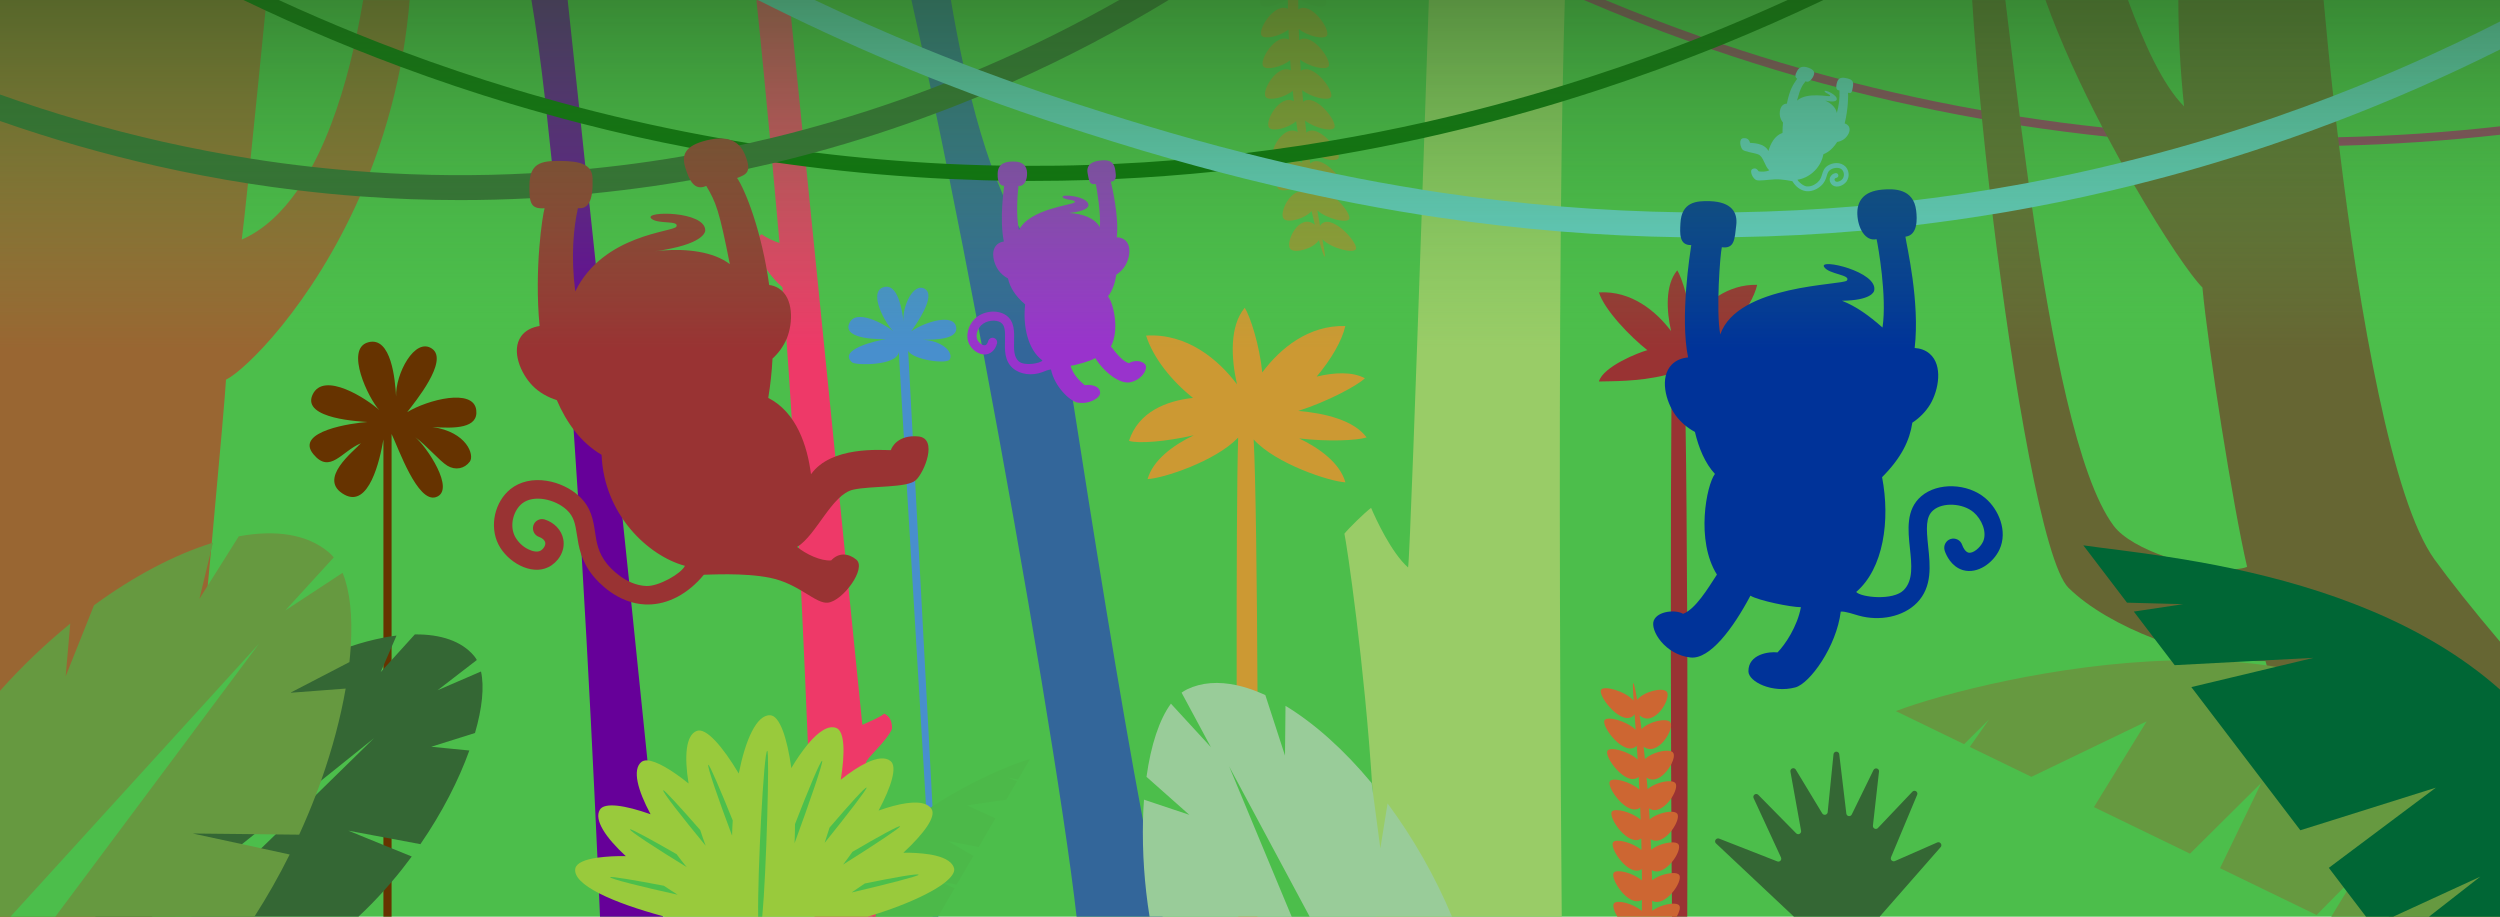 <?xml version="1.0" encoding="utf-8"?>
<!-- Generator: Adobe Illustrator 23.0.0, SVG Export Plug-In . SVG Version: 6.00 Build 0)  -->
<svg version="1.1" id="Слой_1" xmlns="http://www.w3.org/2000/svg" xmlns:xlink="http://www.w3.org/1999/xlink" x="0px" y="0px"
	 viewBox="0 0 3000 1100" style="enable-background:new 0 0 3000 1100;" xml:space="preserve">
<style type="text/css">
	.st0{fill:#4CBE4B;}
	.st1{fill:#4CB949;}
	.st2{fill:#989936;}
	.st3{fill:#993333;}
	.st4{fill:#488FCD;}
	.st5{fill:#993467;}
	.st6{fill:#666633;}
	.st7{fill:#663300;}
	.st8{fill:#CD6632;}
	.st9{fill:#CC9933;}
	.st10{fill:#660099;}
	.st11{fill:#EE3968;}
	.st12{fill:#996632;}
	.st13{fill:#33669A;}
	.st14{fill:#99CC67;}
	.st15{fill:#006600;}
	.st16{fill:#336633;}
	.st17{fill:#66CCCC;}
	.st18{fill:#346734;}
	.st19{fill:#669940;}
	.st20{fill:#99CC99;}
	.st21{fill:#006635;}
	.st22{fill:#003399;}
	.st23{fill:#9933CC;}
	.st24{fill:#99CA3C;}
	.st25{fill:#4CBF4B;}
	.st26{fill:url(#SVGID_1_);}
</style>
<title>expanded</title>
<g id="bg">
	<rect y="0" class="st0" width="3000" height="1100"/>
</g>
<path class="st1" d="M1512.9,5.9c-0.9-1.3-1-3.3-0.4-5.9h30.8C1532.5,7.2,1516.2,10.3,1512.9,5.9z"/>
<path class="st1" d="M1560.6,0h30.8c0.7,2.5,0.6,4.6-0.2,5.9C1588.1,10.3,1571.6,7.2,1560.6,0z"/>
<path class="st2" d="M1627,299c-2.8,5.5-29-0.7-40.1-11.8c2.4,13.5,3.6,20.9,2.6,20.8c-0.6,0.1-3.2-6.9-6.8-19.8
	c-6.9,10.5-28.9,16.1-34.1,10.8c-7.3-7.4,10.5-44.6,29.2-29.3c-1.2-5-2.5-10.5-3.9-16.5c-8.1,9.6-28.5,14.6-33.3,9.5
	c-5.6-5.8,4.8-30.2,18.5-32.8c3.5-0.7,7,0.1,9.9,2.2l0.5,0.3c0-0.1,0-0.1,0-0.2c-0.9-4.7-1.9-9.5-2.9-14.6
	c-4.5,4.7-11.9,8.2-18.6,9.8l0,0c-6.3,1.5-12,1.3-14.2-1.1c-0.6-0.7-1-1.6-1.2-2.5c-1.5-6.8,5-21.2,14.1-27.5
	c0.8-0.6,1.7-1.1,2.6-1.5c2.8-1.5,5.9-2,9-1.3l0,0c1.6,0.4,3.1,1,4.5,1.9c-0.1-0.8-0.3-1.7-0.4-2.5c-0.6-3.7-1.2-7.5-1.8-11.3
	c-9.2,8.8-28.3,13.2-32.6,8.3c-1.7-1.9-1.6-5.7-0.3-10.1c3.7-12.2,17.1-28.7,29.5-21.3c-0.6-4.3-1.2-8.7-1.8-13.1
	c-9.6,8.6-28.3,12.8-32.4,7.9c-6.2-7.1,13-41.1,29.6-31.8c-0.5-4.2-0.9-8.4-1.3-12.6c-9.9,8.4-28.3,12.4-32.3,7.6
	c-5.9-7,13.9-40.7,30.1-32c-0.3-4-0.6-8.1-0.9-12.2c-10.2,8.3-28.4,12.2-32.2,7.4c-5.7-7,14.8-40.5,30.7-32.2c-0.2-4-0.4-8-0.5-12
	c-10.4,8.2-28.6,12-32.2,7.3c-5.5-7,15.8-40.4,31.5-32.2c-0.1-3.5-0.1-7-0.1-10.5h12.5c0,3.7,0,7.4,0.1,11.1
	c15.3-10.1,39,24.5,34.3,31.7c-3.3,4.9-23,0.7-33.8-8.1c0.1,4.5,0.3,9,0.5,13.4c15.1-10.4,39.9,24.4,35.3,31.5
	c-3.2,4.9-23.1,0.6-34.2-8.2c0.3,4.6,0.5,9.1,0.8,13.6c14.8-10.7,40.7,24.2,36.3,31.4c-3.1,4.9-23.3,0.6-34.6-8.3
	c0.4,4.7,0.8,9.3,1.2,13.9c14.4-11.2,41.6,24,37.4,31.2c-3,5-23.7,0.5-35.2-8.6c0.5,4.9,1,9.7,1.6,14.4c7.6-6.5,19.4,1,28.1,10.3
	c5.3,5.7,9.3,12.1,10.5,16.5c0.5,1.3,0.5,2.8,0,4.1c-1.8,3.1-10.8,2.5-20.1-0.7l0,0c-5.7-1.9-11-4.7-15.8-8.3
	c0.5,3.6,0.9,7.1,1.4,10.6c0.2,1.6,0.4,3.1,0.6,4.6c8.1-7.9,22.3,2,31.4,12.7l0,0c6.1,7.1,10,14.7,8.4,17.6
	c-2.8,5.1-25.3,0.1-36.9-9.5c0.8,5.7,1.7,11.2,2.5,16.4c6.4-7.5,17.6-2,26.8,6.3l0,0c9.2,8.3,16.4,19.5,14.5,23.2
	c-2.8,5.3-26.7-0.2-38.2-10.4c1.1,6.7,2.2,12.9,3.2,18.5C1595.5,252.8,1630.6,291.5,1627,299z"/>
<path class="st3" d="M2021.1,449.9c0.6,10.7,1.1,31.9,1.6,60.5c0.9,54.6,1.5,136.1,1.9,223.5c0.1,17.9,0.2,36,0.2,54.3l0,0
	c0.4,118,0.3,238.5-0.1,311.8h-18.3c0-5-0.1-10.3-0.1-15.8c0-4.1-0.1-8.3-0.1-12.7c-0.1-7.7-0.1-15.7-0.2-24c0-4.2,0-8.5-0.1-12.9
	c-0.1-7.7-0.1-15.7-0.1-23.8c0-4.6,0-9.2-0.1-14c0-7.4-0.1-15-0.1-22.7c0-5.3,0-10.7-0.1-16.2c0-6.7,0-13.4-0.1-20.3
	c0-6.7,0-13.4-0.1-20.3c0-5.2,0-10.4,0-15.7c-0.1-39.6-0.2-80.9-0.3-121.7c0-15.6,0-31.1,0-46.4c0-98.9,0.2-190.4,0.7-243.9
	c0.2-19.2,0.4-33.6,0.7-41.6c-2.4,0.7-4.8,1.4-7.3,2c-33,8.3-66.9,7.3-80.4,7.8c5.1-18.1,48-34.9,58.1-37.6
	c-20.5-16.2-51.4-48.1-58.1-69.3c39-2.4,68.9,22.9,86.6,46.4c-5.6-24.6-7.2-55.6,7.4-72.9c3,4.7,6.9,15.2,10.4,28
	c3,11,5.1,22.2,6.3,33.6c8.6-11.5,19.6-22.8,32.9-31.1s28.7-13.5,46.3-13.1c-1.6,7-4.9,14.8-9.5,22.9c-5.2,8.9-11.1,17.4-17.8,25.3
	c17.1-4.1,33.8-4.8,45.9,1.6c-7.2,7-35.5,22.2-63.5,31.1c25.7,2.1,53.2,9,65,25.2c-8.8,2.9-37,4.2-64.2,0.9
	c19.8,9.5,38.9,23.7,44,41.8C2093.8,490,2042,473.1,2021.1,449.9z"/>
<path class="st4" d="M1107,407.7c22.1,0.8,37.5,14,32.8,23.5c-3.1,6.2-43.9,0.8-50-10.1l5.5,102.5l2.8,53l20.9,390.9l3.2,58.8
	l2.1,39.2l1.8,33.5l0.1,0.9h-7.1l-1.8-30.3l-2.7-44.8l-2-33.7l-1.1-18.5l-0.4-7.6l-23.1-384.4l-3.3-55.1l-6.2-103.1
	c-1.7,16.7-51.6,16.2-55.9,12.5c-17.8-15.4,29.3-26.4,40.6-27.8c-4.2-0.1-51.7,1.1-44.3-18.5s43.2,0.8,52.8,8.6
	c-9-8.6-30-46-12-52.4s23.1,28.7,24.5,41c-1.7-17.6,11.7-47.5,25.7-39.1s-10.8,42.6-16.3,50.8c15.3-10.7,50.5-22.2,53.8-5.1
	C1150.1,406.7,1124.4,407.9,1107,407.7z"/>
<path class="st5" d="M3000,151.6v10.1c-64.4,7.2-128.7,11.6-193,13.2c-17.9,0.4-35.7,0.7-53.5,0.7c-10.8,0-21.6-0.1-32.4-0.2
	c-30.1-0.4-60.2-1.5-90.2-3.2l0,0c-34.1-1.9-68.1-4.7-102-8.2c-34.7-3.6-69.3-8.1-103.8-13.4c-15.6-2.4-31.1-5-46.6-7.7
	c-36.2-6.4-72.2-13.7-108.1-21.9c-16-3.7-32-7.5-47.9-11.6c-6.3-1.6-12.6-3.2-18.9-4.9c-10.2-2.7-20.5-5.4-30.7-8.3
	c-6.1-1.7-12.2-3.4-18.2-5.2c-34-9.8-67.7-20.5-101.2-32c-8.7-3-17.3-6-26-9.1c-42.7-15.2-85-31.9-126.9-49.9h25.7
	c38.1,15.9,76.6,30.6,115.4,44.3c8.7,3,17.3,6,26,8.9c30.4,10.2,60.9,19.8,91.7,28.6c5.9,1.7,11.8,3.4,17.8,5
	c9.8,2.7,19.7,5.4,29.6,8c5.7,1.5,11.3,3,17,4.4c16.3,4.1,32.6,8.1,48.9,11.8c34.8,8,69.8,15.1,104.9,21.3
	c15.4,2.7,30.8,5.3,46.3,7.7c33.1,5.1,66.3,9.5,99.5,13c45.3,4.9,90.7,8.3,136.3,10.3l0,0c29.9,1.3,59.9,2,89.9,2l0,0
	c18.7,0,37.5-0.2,56.3-0.6C2870.4,163.3,2935.2,158.9,3000,151.6z"/>
<path class="st6" d="M3000,770v330h-133.2c-17.1-24.8-33.3-50.3-48.6-76.2c-7.5-12.7-14.7-25.6-21.7-38.6
	c-31.4-58.5-57.2-119.5-75.2-182.3c-0.4-1.5-0.9-3-1.3-4.5c-0.5-1.7-0.9-3.4-1.4-5.1c-3.7,0.1-7.5,0.1-11.4,0
	c-36-0.9-80.4-10.9-121.9-26.8c-40.6-15.6-78.6-37-103.1-61.1c-29.4-29-66.3-242.1-91.2-448.1c-1.2-10-2.4-19.9-3.5-29.8
	c-3.3-28.7-6.4-57-9.1-84.6c-0.3-3.5-0.7-6.9-1-10.3c-4.7-47.9-8.4-93-10.8-132.5h39.8c5,40.9,10.8,89,17.4,140.2
	c0.4,3.4,0.9,6.9,1.3,10.3c2.9,22.4,6,45.4,9.2,68.6c1.4,9.9,2.8,19.8,4.2,29.7c23.3,160.5,54.7,324.2,97.8,381.9
	c11.2,15,35.4,27.9,62,37.2c29.6,10.3,62.2,16,83.1,15c6.2-0.3,11.3-1.2,15.1-2.8c-16.9-72.4-47-264-53.6-335.2
	c-13.4-13.1-46-60.9-81.9-122.9c-5.1-8.8-10.2-17.8-15.4-27.1c-5.6-10.1-11.2-20.5-16.8-31c-1.9-3.5-3.7-7.1-5.6-10.6
	c-26-49.8-50.8-103.4-68.6-153.3h99c18.6,50.5,41.3,101.6,67.3,127.6c-4.5-42.4-6.8-85-6.9-127.6h174.3c3.3,36,7.1,74.8,11.6,115
	c1.1,10.2,2.3,20.4,3.5,30.8c0.7,6.4,1.5,12.7,2.3,19.2c0.4,3.3,0.8,6.6,1.2,10c24.8,203.7,63.7,425.2,114.2,495.8
	C2939.8,696.7,2967.1,731.2,3000,770z"/>
<path class="st7" d="M518.9,512.4c41.5,6,50.6,33.8,44.9,41.5c-6.3,8.6-17.3,10.8-26.9,5s-25.3-24.8-38.7-34.3
	c13.1,10.3,49.5,64,24.8,72c-22,7.1-44.8-58.6-53.1-75.8V1100h-9.8V527.3c-4.3,25.3-17.4,82.2-46.6,66.4
	c-33.8-18.4,11.4-52.5,19.6-61.8c-23.2,9.6-37,37.3-57,13.2c-23.1-27.8,47.4-37.6,64.9-38.7c-6.4-0.6-79.3-3.3-66-32.6
	s66,5.3,80.1,18.3c-13-14-41.5-73.4-13.4-81.3s32.6,46.2,33.6,65.1c-0.9-27.2,22.5-71.7,43.1-57.5c20.6,14.2-20.6,64.2-29.8,76.2
	c24.5-14.9,79.5-29.2,82.9-2.6C574.3,514.2,545.6,514.3,518.9,512.4z"/>
<path class="st8" d="M2012,1100h-71.2c-4-6.7-6-13.3-4.1-15.9c3.6-4.8,23,0,33.5,9c0.1-4.5,0.1-8.9,0.1-13.3
	c-15.6,9.8-38.8-25.5-33.8-32.5c3.5-4.8,23.1,0.1,33.8,9.2c0-4.5,0-9-0.1-13.5c-15.4,10.2-39.4-25.3-34.5-32.3
	c3.4-4.8,23.4,0.2,34.1,9.3c-0.1-4.7-0.2-9.3-0.3-13.8c-15.2,10.7-40.1-25.1-35.3-32.2c3.4-4.9,23.8,0.3,34.6,9.6
	c-0.2-4.9-0.4-9.7-0.6-14.4c-15,11.5-41-24.8-36.3-31.8c3.3-4.9,24.4,0.4,35.3,10c-0.3-5.2-0.5-10.3-0.8-15.2
	c-14.6,12.8-42-24.2-37.4-31.4c3.3-5,25.3,0.6,36.2,10.6c-0.3-5.7-0.7-11.2-1.1-16.5c-14.2,14.6-43.2-23.4-38.6-30.7
	c3.3-5.2,26.7,1,37.3,11.5c-0.5-6.7-0.9-12.9-1.3-18.5c-13.4,17.6-44.7-22.1-40.2-29.5c3.4-5.4,29,1.6,39,13
	c-0.9-13.5-1.2-21-0.3-20.9c0.7,0,2.4,7.1,4.6,20c8.1-10.2,30.8-15.3,35.4-9.8c6.5,7.6-15.3,44.2-32.5,28.3
	c0.7,5.1,1.5,10.6,2.3,16.6c9.1-9.3,30-13.7,34.4-8.4c6.2,7.4-15.1,42.7-31.9,29.4c0.5,4.8,1.1,9.7,1.6,14.9
	c8.4-7.7,24.8-11.8,31.5-9.2c0.9,0.3,1.6,0.8,2.2,1.5c2.1,2.5,0.9,8.2-2.2,14.2c-5.9,11.3-18.7,23.5-29.5,15.8
	c0.4,4.5,0.8,9.1,1.2,13.8c7.7-6.5,20.9-10.3,28.4-9.3c2.3,0.3,4,1,4.9,2.1c2.5,3.1,0,11-4.8,18.2c-6.6,9.8-17.5,18.3-26.8,12.2
	c0.3,4.3,0.6,8.7,0.8,13.1c7.1-5.8,18.6-9.3,26.1-9.1c3.2,0,5.8,0.8,6.9,2.3c2.7,3.4-0.8,12.7-6.8,20.5c-6.7,8.6-16.6,15.4-25,10.2
	c0.2,4.1,0.3,8.3,0.5,12.6c6.8-5.3,17.2-8.6,24.6-8.8c3.9-0.2,7,0.5,8.2,2.3c2.7,3.6-1.3,13.6-8.1,21.6s-16.1,13.9-23.9,9.3
	c0.1,4,0.2,8.1,0.3,12.2c7-4.9,15.2-7.9,23.8-8.6c4.2-0.3,7.5,0.4,8.8,2.2c2.7,3.6-1.7,13.8-8.7,21.8c-6.8,7.8-16,13.5-23.7,9.2
	c0,4,0,8,0,12c7.1-4.9,15.3-7.8,23.8-8.5c4.2-0.2,7.5,0.4,8.7,2.2C2016.8,1088.9,2015.3,1094.3,2012,1100z"/>
<path class="st9" d="M1504.4,527.3c2.4,43.4,4,171.9,4.6,302.8c0.3,52.7,0.4,105.7,0.4,153.8c0,6.2,0,12.4,0,18.4
	c0,37.1-0.2,70.6-0.4,97.7h-23.3c-0.6-41.1-1-96.8-1.3-157.6c0-1.7,0-3.4,0-5.1c-0.2-37.2-0.3-76.3-0.4-114.9
	c-0.2-129.9,0.3-255.9,1.8-297.3c-27.2,28.5-90.5,49.1-108.7,49.8c6.4-22.8,30.5-40.6,55.4-52.6c-33.2,7.7-66.8,10.3-77.7,6.7
	c11.3-34.7,44.5-48,76.8-51.5c-25.8-20.5-47.8-48.1-56.3-74.8c49.2-3,86.9,28.9,109.1,58.5c-7.1-31.1-9.1-70,9.3-91.9
	c6.7,10.7,17.7,44.8,21,77.6c21.8-29.1,55.4-56.8,99.7-55.7c-4,17.8-17.1,40.1-34.4,60.7c21.5-5.1,42.7-6.1,57.9,2
	c-9.1,8.8-44.8,28-80,39.2c32.4,2.7,67.1,11.4,82,31.8c-11.1,3.7-46.7,5.3-80.9,1.2c25,12,49,29.8,55.5,52.7
	C1596,577.9,1530.7,556.6,1504.4,527.3z"/>
<path class="st10" d="M795.5,1100H720c-0.4-8.9-0.8-18.3-1.2-28.3c-0.6-13.3-1.2-27.6-1.9-42.7c-4.3-96-10.7-225.4-18.9-362.4
	c-1.4-24-2.9-48.3-4.5-72.6l0,0c-1.7-26.2-3.4-52.5-5.2-78.7l0,0c-6.6-96.9-14-192.8-22-279.2c-1-10.1-1.9-20-2.9-29.9
	c-0.4-4.3-0.8-8.6-1.3-12.9c-2-19.4-4-38.1-6-56.2c-0.7-6.5-1.5-13-2.2-19.3C648.8,73,643.3,33.1,637.7,0h43.5
	c3.7,34.5,8.4,78.4,13.8,128.9L697,148c1.7,16.2,3.5,32.9,5.3,50.2c0.2,1.6,0.3,3.1,0.5,4.7c1,9.8,2.1,19.7,3.2,29.8
	c0.4,3.4,0.7,6.8,1.1,10.3l0,0c2.5,23.8,5.1,48.3,7.8,73.4c10.2,96.9,21.3,202.3,32.1,305.3l0,0c2.7,25.5,5.3,50.8,7.9,75.8
	c0.8,8.3,1.6,16.5,2.5,24.6c7,67.2,13.6,131.6,19.5,190.1c3.6,35.3,6.9,68.3,10,98.5l0,0c0.2,2.3,0.5,4.6,0.7,6.9
	c1.5,15.6,3,30.4,4.4,44.3c0.2,2.4,0.5,4.7,0.7,7c1,10.7,2,20.8,2.9,30.3C795.5,1099.5,795.5,1099.8,795.5,1100z"/>
<path class="st1" d="M1221.6,935.4l-12.9-2.4l11.7,4.5l-12.9,22.1l-47.2,6.8l34.2,15.6l-20.1,34.4l-36.8-7.1l30.5,17.8l-20.2,34.5
	l-13.9-2.8l-7.4-1.5l5.9,2.7l12.9,6l-19.3,33.2l-0.6,0.9H1047l-0.3-1.8c-1.5-10.8-2.2-21.8-1.9-32.7c0-2.2,0.1-4.5,0.3-6.9
	c0.1-2,0.2-4,0.4-6c0.3-4.2,1.2-8.3,2.6-12.3c8.2-23.5,33.5-47.2,63.4-67.8c1.7-1.2,3.5-2.4,5.2-3.5c0.8-0.5,1.6-1.1,2.4-1.6
	c45.7-30,99-52.4,116.8-56.5L1221.6,935.4z"/>
<path class="st11" d="M1050.8,1097c0,1,0.1,2,0.1,3h-73.5c-1.5-42.9-3.2-90.3-5.2-140.5l0,0c-0.2-5-0.4-10-0.6-15l0,0
	c-0.7-17-1.4-34.4-2.1-51.9c-2.5-59.8-5.2-122.2-8.2-184.3c-0.8-16.9-1.7-33.7-2.5-50.5c0-1-0.1-2.1-0.2-3.1
	c-2.7-51.9-5.5-103.1-8.5-152.1c-2-33-4.2-64.9-6.4-95.2c-1.4-19.8-2.9-39-4.4-57.3l0,0c-0.1-1.8-0.3-3.6-0.4-5.4
	c-7-5.8-13.4-13.5-18.9-21.3l0,0c-8.7-12.6-14.7-25.4-15.8-31.1c1-3.2,4.3-6.9,7-9.2c0.9-0.8,1.9-1.5,2.9-2.1
	c4.8,4.1,16.5,9.4,21.3,10.5c-2.3-26.5-5.3-59.2-8.6-95.3l-0.2-1.7c-0.6-6.1-1.1-12.2-1.7-18.4c-0.3-3.3-0.6-6.7-0.9-10
	c-5-53.1-10.5-111.1-16.3-165.9h39.5l2,19.7c4.2,42.3,8.9,88.1,13.7,136.3c0.9,8.5,1.7,17,2.6,25.6c0.2,1.6,0.3,3.1,0.5,4.7
	c0.5,4.6,0.9,9.1,1.4,13.7c11.3,112,23.5,233.4,35,347.9c1.7,16.5,3.3,32.8,4.9,49c2.3,23.2,4.6,46,6.9,68.3c1.3,13.5,2.7,26.9,4,40
	c6.1,60.8,11.8,116.6,16.6,164.4c11.5-5.2,20.3-8.7,26.3-13.4c7.1,3.5,9.2,9.2,9.4,18c-6.6,15.5-31.6,36.2-31.2,40.8
	c0,0.1,0,0.1,0,0.2c2.5,24.8,4.8,57.5,6.8,93.5l0,0c0.1,2.1,0.3,4.3,0.4,6.5c0.5,8.3,0.9,16.7,1.3,25.2c0.3,5.8,0.6,11.6,0.9,17.5
	c0.1,2.2,0.2,4.4,0.3,6.6C1049.8,1075.2,1050.3,1086.1,1050.8,1097z"/>
<path class="st12" d="M491.6,0c-1.8,21.4-4.4,42-7.8,62.1c-1,6.1-2.1,12.1-3.3,18c-8.4,43.1-20.6,85.4-36.5,126.4
	c-3.9,10-7.9,19.7-12.1,29.2c-57.9,131.3-138.2,209-160.7,219.9c-0.5,11.9-7.5,92.1-17.1,196.2c-0.3,3.1-0.6,6.2-0.9,9.3l0,0
	c-1.3,13.6-2.6,27.5-3.9,41.7c-4.6,49.1-9.6,101.5-14.6,153.3l0,0c-0.7,7.1-1.3,14.1-2,21.2l0,0c-0.7,7.3-1.4,14.5-2.1,21.7
	c-6.3,63.9-12.4,125.3-17.8,176.5c-0.9,8.5-1.8,16.7-2.6,24.7H0V0h319.8c-0.4,4.1-0.8,8.3-1.2,12.5c-5.7,57.5-12.3,123.7-17.9,177.8
	c-1.1,10.5-2.1,20.5-3.1,29.9c-3.2,30.6-5.9,54.8-7.5,67.3c26.4-11.6,48.4-32.6,66.8-59c6.3-9.1,12-18.5,17.3-28.2
	c22.9-42.4,39-93.4,50.1-141.9c1.4-6,2.7-11.9,3.9-17.8c2.9-13.9,5.4-27.5,7.6-40.5H491.6z"/>
<path class="st13" d="M1395.2,1100h-103.3c-14.1-124.8-60.9-405.4-111.6-674.7l-2.3-12l0,0c-1.2-6.4-2.4-12.7-3.6-19
	c-0.9-4.5-1.7-9.1-2.6-13.6c-10.8-56.7-21.7-112.6-32.5-165.9c-1.2-6.1-2.5-12.2-3.7-18.2c-4.2-20.7-8.3-40.9-12.5-60.6
	c-2.1-10-4.2-20-6.2-29.7c-1-4.7-2-9.3-3-13.9c-2.6-12.1-5.1-23.9-7.6-35.4c-4.3-19.8-8.5-38.8-12.6-57h47.4
	c4.2,25.1,9.1,50.9,14.7,76.6l0,0c1,4.4,1.9,8.8,2.9,13.1l0,0c1.7,7.4,3.4,14.7,5.2,22c0.6,2.5,1.2,5,1.9,7.4l0,0
	c7,27.7,14.9,54.5,23.7,79.3c2.2,6.2,4.4,12.2,6.8,18.1c2.4,6.1,4.9,12.1,7.4,17.9l0,0c5.4,12.5,11.5,24.7,18.2,36.5l0,0
	c0.6,1,1.2,2.1,1.8,3.1c11.7,19.7,24.6,35.6,38.7,46.1c3.6,21.6,12.8,81.7,25.1,160.7c22.5,144.5,55.5,352.1,83.9,502.8
	C1379.9,1028.7,1388,1068.4,1395.2,1100z"/>
<path class="st14" d="M1877.8,0c-1,31-1.8,65.6-2.5,102.9c-0.1,6.2-0.2,12.6-0.4,18.9c-0.7,39.5-1.3,81.8-1.7,125.9
	c-0.1,9.9-0.2,20-0.3,30.1c-2.4,279.7-0.5,624.9,1.2,822.2h-222.6c0.6-48.6-1.3-100.8-4.5-152c-9.6-152.3-31-295.7-33.7-307.6
	c5.1-6.4,23.7-24.7,32-31c5.7,13.4,24.3,53.8,44.4,71.6c1.8-10.2,9.3-219.6,16.3-423.1c0.3-10.1,0.7-20.2,1-30.2
	c0.7-21,1.4-41.8,2.1-62.2c0.2-6.2,0.4-12.4,0.6-18.6c1.8-53.8,3.5-104.2,4.9-146.9L1877.8,0z"/>
<path class="st15" d="M2188.1,0c-39.6,18.9-79.7,36.6-120.4,53.2c-4.7,1.9-9.5,3.8-14.2,5.7c-43.7,17.4-87.8,33.5-132.5,48.2
	c-15.3,5-30.7,9.9-46,14.6c-54.9,16.8-110.2,31.3-165.8,43.7c-34.2,7.6-68.5,14.4-102.9,20.3c-6.7,1.2-13.4,2.3-20.2,3.4l0,0
	c-4.8,0.8-9.6,1.5-14.4,2.3l-9.4,1.4l-4,0.6l0,0c-3,0.4-6,0.9-9,1.3l-5.7,0.8l0,0c-27.7,3.9-55.5,7.4-83.4,10.2l0,0
	c-40.5,4.2-81.1,7.2-121.7,9.1c-10.4,0.5-20.8,0.9-31.3,1.2c-22.6,0.7-45.1,1.1-67.7,1.1h-8.4c-10.9,0-21.8-0.2-32.7-0.4h-1.8
	c-5.4-0.1-10.8-0.2-16.3-0.4c-13.6-0.4-27.2-0.9-40.8-1.5c-57.5-2.7-114.8-7.6-171.9-14.9c-12.1-1.5-24.2-3.2-36.3-4.9l0,0
	c-1.5-0.2-3-0.4-4.5-0.7c-10.4-1.5-20.8-3.1-31.1-4.8c-15.1-2.4-30.2-5-45.2-7.8l0,0c-7.7-1.4-15.4-2.9-23.1-4.4
	C783.6,169,740.2,159.2,697,148c-13.6-3.5-27.2-7.1-40.7-10.9c-14.8-4.1-29.6-8.4-44.3-12.8c-44.2-13.3-88.1-28.1-131.5-44.2
	c-18.8-7-37.6-14.3-56.3-21.8c-35.6-14.4-70.8-29.6-105.7-45.8c-8.8-4.1-17.6-8.3-26.4-12.5h42.3c30.9,14.2,62.2,27.7,93.7,40.5
	c18.4,7.5,37,14.7,55.6,21.6c44,16.4,88.5,31.4,133.5,45c12.2,3.7,24.5,7.3,36.8,10.7c13.6,3.9,27.2,7.6,40.9,11.1
	c56.2,14.7,112.9,27.1,169.9,37.2l0,0c4.3,0.8,8.6,1.5,12.9,2.3l0,0c6.9,1.2,13.8,2.3,20.7,3.4l0,0c8.8,1.4,17.6,2.8,26.5,4.1
	c13.5,2,27.1,3.9,40.6,5.6c4,0.5,8.1,1,12.1,1.5c52.5,6.5,105.2,11,158,13.6c15,0.7,30,1.3,45,1.7l9,0.2c3.6,0.1,7.3,0.2,10.9,0.2
	c9.9,0.2,19.7,0.3,29.6,0.3c25.7,0.1,51.4-0.2,77.1-1.1l0,0c9.6-0.3,19.2-0.7,28.8-1.1c24.9-1.1,49.8-2.7,74.6-4.7
	c28.1-2.2,56.2-5.1,84.2-8.4l0,0c10.9-1.3,21.7-2.7,32.6-4.2c22.8-3.1,45.5-6.5,68.2-10.4c38.2-6.4,76.2-13.9,114.1-22.4
	c55.5-12.5,110.7-27.1,165.6-44c13.4-4.1,26.7-8.4,40-12.8c37.9-12.4,75.3-25.8,112.3-40.2c4.7-1.8,9.5-3.7,14.2-5.6
	c35-13.9,69.6-28.7,103.8-44.3H2188.1z"/>
<path class="st16" d="M1402.4,0c-60.4,36.7-123.1,69.6-187.7,98.4c-7.3,3.3-14.6,6.4-21.9,9.6c-6.1,2.6-12.2,5.2-18.3,7.7
	c-2.9,1.2-5.7,2.4-8.6,3.5l0,0c-14.2,5.8-28.4,11.4-42.8,16.7c-47.8,18-96.4,33.7-145.5,47.1c-3.9,1.1-7.8,2.1-11.6,3.1
	c-11.6,3.1-23.2,6-34.9,8.8l0,0c-1.5,0.4-2.9,0.7-4.4,1.1c-9.7,2.3-19.4,4.5-29.1,6.6c-22.9,5-46,9.5-69.1,13.6l0,0
	c-14.8,2.6-29.7,4.9-44.5,7.1c-24.6,3.5-49.2,6.5-73.8,9l-4.3,0.4c-13.2,1.3-26.4,2.4-39.6,3.3c-10.1,0.7-20.2,1.3-30.3,1.9
	c-28,1.5-56,2.2-84,2.2c-40.1,0-80.2-1.5-120.3-4.5c-25-1.8-50-4.3-74.9-7.3c-19.8-2.4-39.6-5.1-59.4-8.2
	c-36.2-5.7-72.3-12.6-108.3-20.7C125.2,185,62,166.9,0,145.2v-31.8c64.1,22.9,129.5,41.8,195.8,56.8c34.9,7.8,69.8,14.5,104.8,20.1
	c24.5,3.9,49,7.2,73.5,9.9c23.2,2.6,46.5,4.7,69.8,6.3c64.4,4.4,129.1,4.9,193.5,1.4c8.7-0.5,17.3-1,26-1.6
	c13.1-0.9,26.2-2,39.3-3.3l4.6-0.4c24.2-2.4,48.3-5.3,72.4-8.8c13.8-2,27.6-4.2,41.3-6.6c9.8-1.7,19.5-3.4,29.2-5.3l0,0
	c12.2-2.3,24.3-4.8,36.5-7.4c3.9-0.8,7.8-1.7,11.7-2.6l0,0c8.5-1.9,17-3.9,25.5-5.9c13-3.1,26-6.4,39-9.9
	c52.1-14,103.5-30.5,154-49.7c5.4-2.1,10.9-4.2,16.3-6.3c8.5-3.3,17.1-6.8,25.6-10.3l0,0c5-2.1,10.1-4.2,15.1-6.3l0,0
	c2.4-1,4.8-2,7.1-3c55.5-23.8,109.6-50.7,162.1-80.5H1402.4z"/>
<path class="st17" d="M3000,25.8v33.6c-64.3,32.1-129.7,60.9-196.5,86.3c-17.9,6.9-35.9,13.4-54,19.8l0,0c-9.5,3.3-19,6.6-28.5,9.8
	c-52.7,17.7-106.1,33.3-160,46.7c-40.6,10.1-81.4,19.1-122.6,26.8c-4.9,0.9-9.8,1.8-14.7,2.7c-10.9,2-21.8,3.9-32.7,5.6
	c-30.5,5-61.1,9.3-91.8,13c-21.7,2.6-43.4,4.8-65.1,6.7l0,0c-50.6,4.4-101.4,7-152.4,7.8c-10.9,0.2-21.7,0.3-32.6,0.3
	c-10.7,0-21.3-0.1-32-0.2c-47.9-0.7-96-3-144.2-6.9c-49.2-4-98.5-9.7-147.8-17c-6.4-1-12.8-1.9-19.2-2.9
	c-35.2-5.5-69.1-11.7-101.4-18.3l0,0c-11.9-2.4-23.6-4.9-35.1-7.4l-0.4-0.1l-9.9-2.2l-11.1-2.5l0,0c-5.2-1.2-10.3-2.4-15.4-3.6
	c-25.4-5.9-49.5-12-72.4-18l0,0c-17.2-4.5-33.7-9.1-49.4-13.5c-54.7-15.5-99.9-30.1-133.7-41c-34.4-11.1-68.5-22.9-102.4-35.5
	c-3.5-1.3-7-2.6-10.5-3.9c-10.3-3.9-20.6-7.8-30.8-11.8c-6.4-2.5-12.9-5-19.3-7.6c-55.7-22.3-110.6-46.6-164.8-72.8
	C936,13.2,922.7,6.7,909.5,0h68.1c42.4,20.2,85.4,39.2,128.8,57c16.4,6.7,33,13.3,49.5,19.7l0,0c6,2.3,12,4.6,18,6.8l0,0
	c13.6,5.1,27.2,10.1,40.8,15c23.7,8.5,47.5,16.5,71.5,24.3c48.1,15.5,119.7,38.6,208.7,61.1l0,0c15.7,4,31.9,7.9,48.6,11.8l0,0
	l3.1,0.7c18.4,4.3,37.4,8.4,57.1,12.4l0,0c32.9,6.8,67.4,13.1,103.3,18.9c7.5,1.2,15,2.3,22.6,3.5c47.9,7.1,95.8,12.6,143.7,16.6
	c48.8,4,97.5,6.3,146.1,7c20.7,0.3,41.4,0.3,62.1,0c49.6-0.8,99.1-3.3,148.3-7.5c22.1-1.9,44.1-4.2,66.1-6.8
	c30.7-3.6,61.2-8,91.7-13c10.3-1.7,20.6-3.5,30.9-5.3c5.3-1,10.6-1.9,15.9-2.9c37.3-7,74.5-15.1,111.4-24.2
	c28.5-7,56.9-14.6,85.1-22.8l0,0c9.6-2.8,19.2-5.6,28.7-8.6l0,0c47.3-14.5,94.1-30.7,140.4-48.6C2868.1,88.8,2934.9,59,3000,25.8z"
	/>
<path class="st18" d="M570,879.6l-52.5,16.5l45.7,4.5c-12.6,35.2-32.5,74.3-58.7,112.4l-34.6-6.5l-9.8-1.8l-42.1-7.9l42.2,17.2
	l9.8,4l24.1,9.8c-7.6,10.3-15.6,20.5-24.1,30.4c-3.2,3.8-6.5,7.5-9.8,11.2c-9.5,10.5-19.5,20.8-30,30.5H114.5
	c20.1-79.1,63.5-147.2,116.1-201.2c34.7-35.5,74.2-65.9,117.4-90.3l-11.2,42.2l12-19.5l0.2-0.3l21-34.1
	c16.5-8.2,33.5-15.2,50.9-21.1c12.8-4.3,25.9-7.8,39.2-10.4c3.3-0.7,6.6-1.2,9.8-1.7c2-0.3,4-0.6,5.9-0.8l-5.9,13.7l-9.8,22.6
	l-3.3,7.6l3.3-3.6l9.8-10.9l27.9-30.8c30.9-0.3,55.9,7.9,70.9,25.6c1.3,1.6,2.5,3.3,3.5,5.1l-47.1,36.3l52.1-22.5
	C581.3,824.2,578.6,850,570,879.6z"/>
<polygon class="st0" points="448.8,885.8 378.9,954.2 330.8,1001.2 313.6,1017.9 229.7,1100 182.1,1100 212.8,1075.3 290.5,1012.9 
	305.5,1000.9 385.3,936.8 "/>
<path class="st19" d="M420.9,775.8c-0.4,6.1-0.9,12.3-1.6,18.7L349,831l-0.6,0.3h0.4l66-5c-6,34.4-15.8,71.9-29.5,110.6
	c-2,5.8-4.2,11.5-6.4,17.3c-6,15.7-12.6,31.5-19.9,47.4l-28.3-0.3l-25.3-0.3l-74.2-0.8l59.3,12.8l23.1,5l34,7.4
	c-12.8,25.7-26.9,50.6-42.4,74.7H0V829c25.9-29.1,54.1-56,84.3-80.7l-5.5,63.2l34-85.2c48.3-35.3,97-60.8,141.3-74.6l1.5-0.5
	l-2.4,9.8l0,0l-13.9,57.6l10-15.9l37.2-59.1c44.1-8.2,81.9-2.7,107.7,18.9c2.3,1.9,4.4,4.1,6.3,6.4l-58.2,63.7l68.8-45.2
	C420,708.9,423.2,739.5,420.9,775.8z"/>
<polygon class="st0" points="311,772.2 232.7,877.1 232.7,877.2 66.4,1100 12.6,1100 234.8,856 234.8,856 "/>
<path class="st20" d="M1742.4,1100h-362.9c-6.2-38.4-8.8-77.2-7.9-116.1c0.2-8.3,0.6-16.4,1.2-24.3l54.4,18.2l-51.4-45.6
	c5.3-38.2,15.4-68.9,29.3-87.8l48,52.2l-35.2-65.4c2.1-1.5,4.3-2.9,6.6-4c17.4-8.4,37.7-9.7,59.7-4.9c8.5,1.9,16.8,4.5,24.9,7.8
	c3.1,1.2,6.2,2.6,9.3,4l23.6,72.6l0.6-59.7c34.4,20.8,70.2,52.7,103.4,92.7l1.1,8.3l9.3,70l8.7-53.9
	C1696.2,1006.1,1722.2,1051.8,1742.4,1100z"/>
<polygon class="st0" points="1571.6,1100 1550,1100 1509.3,1002.3 1484.4,942.4 1474.9,919.6 1484.4,937.3 1509.3,983.8 "/>
<path class="st19" d="M3000,1021.5v78.5h-202.5l18.5-30.4l13-21.3l-16.5,16.7l-32.6,33l-115.9-56.2l49.6-102.4l-85.6,85l-115.3-55.9
	l63.3-102.9l-138.3,66.6l-74-35.9l23.2-33l-30,29.7l-81.9-39.7c54.3-20.7,193.1-56.9,330-60.7c26.7-0.8,53.4-0.2,80,1.9
	c11.8,1,23.4,2.3,34.9,3.9c4,0.6,8,1.2,12,1.9c69.4,11.8,130,37.8,167.8,85.8C2937.3,933.5,2970.7,979.2,3000,1021.5z"/>
<path class="st21" d="M3000,827.5V1100h-85.2l61.5-48l-104.4,48h-32.7l-23.2-30.4l-3.5-4.6l-17.9-23.6l23.6-17.7l104.8-78.5
	l-126.5,39.8l-36.1,11.3l-130.8-171.8l91.6-21.9l10.8-2.6l44.3-10.6l-69.1,3.6l-22.1,1.2l-75.5,4l-4.5-5.9l-19.9-26.1l-24.6-32.3
	l59.1-8.9l-67.3-1.8l-52.4-68.8c23.3,3.4,57.4,7.1,98.1,13.3c25.5,3.9,53.6,8.7,83.1,15C2785.6,705.1,2907.9,745.7,3000,827.5z"/>
<path class="st18" d="M2328.9,1016.4l-73.3,83.6h-102.9l-93.5-87.9c-1.4-1.3-1.5-3.5-0.1-4.9c1-1,2.5-1.4,3.8-0.9l69.9,27.4
	c1.8,0.7,3.8-0.2,4.5-2c0.3-0.9,0.3-1.9-0.1-2.7l-32.9-71.3c-0.8-1.7,0-3.8,1.7-4.6c1.3-0.6,2.9-0.3,3.9,0.7l45.5,46.2
	c1.4,1.4,3.6,1.4,4.9,0c0.8-0.8,1.2-1.9,1-3l-12.8-71.1c-0.3-1.9,0.9-3.7,2.8-4c1.4-0.3,2.9,0.4,3.6,1.6l31.8,52.6
	c1,1.6,3.1,2.2,4.8,1.2c0.9-0.6,1.6-1.5,1.7-2.6l7-69.6c0.2-1.9,1.9-3.3,3.8-3.1c1.6,0.2,2.9,1.4,3.1,3l8.5,71.3
	c0.2,1.9,1.9,3.3,3.8,3c1.2-0.1,2.2-0.9,2.7-1.9l26.1-53.4c0.9-1.7,2.9-2.4,4.7-1.6c1.3,0.6,2.1,2,1.9,3.5l-7.3,64.9
	c-0.2,1.9,1.1,3.6,3.1,3.9c1.1,0.1,2.2-0.3,2.9-1.1l41.4-43.6c1.3-1.4,3.5-1.4,4.9-0.1c1,1,1.4,2.5,0.8,3.8l-31.4,75.1
	c-0.7,1.8,0.1,3.8,1.9,4.5c0.9,0.4,1.9,0.4,2.7,0l51-22.4c1.8-0.7,3.8,0.1,4.5,1.9C2329.9,1014,2329.7,1015.4,2328.9,1016.4z"/>
<path class="st22" d="M2382.4,597.8c-21.3-18.1-57.3-19.2-76.9-2.3c-18.6,15.9-15.9,40.6-13.6,62.5c2.1,19.7,4.1,38.3-7.3,50
	c-12.7,13.1-51.2,8.9-57.2,2.4c32.8-28.2,41.1-85.8,31.1-137.8c23.3-23.4,33.2-44.3,36.3-65.4c8.7-5.7,16.1-13.2,21.5-22.1
	c10.1-17.1,15.5-46.8-0.8-60.7c-5-4.3-11.2-6.4-17.9-6.8c6.5-55.6-9.7-122.9-11.1-133.6c15-1.7,14.1-21.4,12.9-31.3
	c-3.1-26.7-26.8-26.3-40.3-25.2c-23.8,1.9-30.8,14.8-30.3,29.6c0.6,16.3,9.4,33,23.1,29.9c1.7,7.5,12.7,69.1,7.1,106
	c-16.5-14.5-31.3-25.2-48.6-32.1c34.9-0.4,38.3-10.7,38.6-12.1c5.1-22.8-66.9-39.3-60.1-28.5c5.6,9,32.6,9.3,27.4,16.3
	c-4.4,5.8-131.2,4.4-152,64.7c-5.3-28.4-0.1-96.6,1.9-104.6c15.7,2.1,15.3-10.4,17.3-26.6c1.8-15.1-5.5-27.7-31.3-28.7
	c-16.8-0.6-34.4,1-35.7,26.6c-0.6,12-1.8,26.5,13,26.1c-1.4,9.7-13.7,86.7-3.8,134.8c-7.6,0.7-14.5,3.4-19.6,8.6
	c-15,15.3-7.2,44.4,4.4,60.6c6.2,8.4,14.2,15.3,23.4,20.2c4.5,19.1,12.1,37.6,24,50.4c-10.1,13.4-23.3,79.9,2.4,120.8
	c-10.9,16.8-25.7,41.4-40.6,47.1c-8.5-5.3-30.6-3.6-35.2,8.1s13.7,41.1,44.2,44.3c23,2.4,50.8-34.5,71.8-74.2
	c9.4,5.8,48.6,13.9,60.6,13.8c-4.3,23.2-18.9,45-28.1,54.3c-9.9-1.3-35.1,2-34.9,22.7c0.1,12.5,28.7,26.6,56.2,19.3
	c17.5-4.6,49.5-49.1,54.6-91c5.3-0.5,15.8,3.2,21.5,4.8c25.2,7.1,53.5,1.5,70-15.4c18.6-19.1,15.8-44.9,13.4-67.6
	c-2.3-21.8-3.1-35.6,6.1-43.4c11.4-9.8,35.4-8.6,48.4,2.4c9.6,8.1,16.6,24,11.3,35.4c-3.4,7.2-12.2,14.6-17.7,13l-0.2-0.1
	c-3.3-1.1-5.9-5.6-7.1-9.1c-1.9-5.8-8.1-8.9-13.9-7.1c-5.8,1.9-8.9,8.1-7.1,13.9c0,0.1,0.1,0.3,0.1,0.4c1.9,5.4,7.7,18.4,21.1,22.8
	l1,0.3c17.5,4.9,36.2-8.9,43.6-24.8C2409.6,637.3,2398.3,611.2,2382.4,597.8z"/>
<path class="st3" d="M1101.8,523.7c-24.2-2.1-31.6,12.7-32.8,16.5c-12.2-0.1-71.5-5.1-95.8,28.9c-4.4-34.3-17.5-74.5-51.3-91.6
	c2.6-15.6,4.3-31.4,5.1-47.2c7.5-6.8,13.4-15.2,17.3-24.5c7.4-18.5,8.2-48.6-10-59.9c-3.4-2.1-7.3-3.5-11.3-3.9
	c-8.9-64.5-28.6-113.9-38.5-128.4c11.5-4.3,17.8-7.2,9.8-27.2c-7.1-17.7-21.2-24.1-46.4-18c-26.8,6.6-29.9,18.1-25.7,32.2
	c4.7,15.6,11,29,25.3,22.5c11.8,19.8,15.6,29.6,28.3,93.9c-19.5-15.1-52-18.8-81-16.4c-2.3,0.1-5.4,0.4-9.4,1
	c59.5-8.1,60.9-23.4,60.9-25.2c-0.1-23.4-74-23.4-64.9-14.3c7.5,7.5,33.9,1.8,30.3,9.8c-3,6.6-87.8,8.9-121.4,77.8
	c-5.4-41.9-2.1-76.3,3.2-99.9c12.1,1.3,18.4-8,17.6-35.6c-0.5-17.7-16-20.8-38.8-21.1c-23.8-0.3-36.5,3.2-37,28.7
	c-0.4,22.6,1.9,29.1,18.2,28.1c-2.4,7.6-12.6,72.5-6,141.3c-9,1.4-17.1,5.3-22.1,12.3c-12.5,17.4-0.3,45,13.5,59.2
	c7.8,8.1,18.5,14.1,29.3,17.5c11.7,27.4,28.9,50.9,53.7,65.6c2.8,71.6,55.8,121.2,100,133.2c-4.5,9.5-31.6,24.8-46.3,24.2
	c-25.2-1-43.5-22.1-47-26.3c-10.8-13.4-12.7-25.6-14.6-38.6c-2.1-13.8-4.4-29.4-19.1-42.9c-10.2-9.4-24.3-16.1-38.7-18.4
	c-16.7-2.7-32.2,0.8-43.5,9.8c-19.1,15.3-25.6,44.4-14.7,66.3c10.6,21.2,39.1,37.8,60,27.5c11.1-5.4,20.8-18.8,17.9-33.6
	c-2.1-10.9-10.7-20-22.5-23.7c-5.9-1.6-11.9,1.8-13.5,7.7c-1.5,5.6,1.5,11.4,6.9,13.3c4,1.3,7,4,7.5,6.9c0.7,3.8-3,8.3-6,9.8
	c-3.4,1.7-9,0.9-14.7-2c-6.8-3.4-12.3-8.9-15.8-15.5c-6.9-13.9-1.1-31.5,8.7-39.3c13.9-11.1,39.7-5.1,53.5,7.6
	c9,8.3,10.3,17.4,12.3,30c2.1,13.8,4.7,31.1,19.3,49.1c6.3,7.8,29.4,33.2,63.2,34.5c0.9,0,1.7,0,2.6,0c24.6,0,48.7-13.2,67.2-35.7
	c4.5,0.1,47.9-2.8,79.6,3.7c34.9,7.1,54.5,31.6,69.4,29.8c17.9-2.2,46.7-41.2,33.9-51.7c-9.1-7.5-20.8-9-30.1,1
	c-12.2,1-30.3-7.4-40.8-16.2c23.3-14.3,41.5-63,67.3-68.7c21.6-4.8,64.6-1.9,75-11.3S1126,525.8,1101.8,523.7z"/>
<path class="st23" d="M1374,437.1c-5.2-5.6-15.2-4.2-19.2-1.2c-7.7-2.2-15.6-12.3-21.7-20.2c11.2-21.3,2-53.9-3.5-60.1
	c5.5-6.8,8.5-16.3,10-26c4.4-2.8,8.1-6.6,10.8-11c5.1-8.5,7.9-23.3-0.2-30.3c-2.8-2.3-6.4-3.6-10.1-3.5c3.1-24.3-6-62.1-7.1-66.8
	c7.4-0.4,6.2-7.6,5.4-13.5c-1.6-12.7-10.4-12.8-18.8-11.8c-12.8,1.5-16,8.1-14.4,15.5c1.6,8,1.9,14.2,9.6,12.5
	c1.3,3.9,6.6,37.6,5,51.9c-6.1-11-20.6-16.2-36.8-17c21.9-2.1,23-8.2,23.1-9c1-11.3-34.8-14.5-30.8-9.8c3.3,3.9,16.3,2.3,14.3,6
	c-1.7,3.1-54.3,7.6-66.8,33.3c-4.2-18.1-1.2-49.2-0.6-53c7,1,10.7-7.6,10.3-15.8c-0.3-7.4-4.3-13.5-16.2-13.5
	c-6.8,0-18.6,0.7-19.1,14.1c-0.2,5,0.1,14.8,7.7,15.1c-0.3,5.4-5.7,39.5-0.3,66.8c-3.2,0.4-6.3,1.8-8.6,4.1
	c-7.5,7.6-3.7,22.1,2,30.2c3.1,4.2,7,7.7,11.6,10.1c2.4,10.4,8.1,20.4,20.6,31.1c-3,26.2,3.4,54.5,20.8,67.3c-2.7,3.5-21.7,7-28.5,1
	c-6.1-5.4-5.8-14.7-5.6-24.5c0.3-10.9,0.6-23.3-9.2-30.5c-10.4-7.6-28.2-5.7-38.1,4.1c-7.4,7.3-12,20.7-6,31.2
	c4.3,7.7,14.2,13.8,22.7,10.6l0.5-0.2c6.5-2.7,8.9-9.4,9.6-12.1c0.8-2.9-1-5.9-3.9-6.7c-2.9-0.8-5.9,1-6.7,3.9l0,0
	c-0.5,1.8-1.6,4.1-3.2,4.8h-0.1c-2.7,1-7.3-2.3-9.3-5.8c-3.1-5.5-0.2-13.6,4.2-18c6-6,17.9-7.5,23.9-3.1c4.8,3.5,5,10.4,4.7,21.3
	c-0.3,11.4-0.7,24.3,9.3,33.1c8.8,7.8,23.1,9.5,35.4,4.9c2.8-1,7.8-3.3,10.5-3.2c4.2,20.6,22.9,38.1,31.8,39.7
	c14,2.5,27.4-5.6,27.2-11.8c-0.4-9.3-13.6-10.1-18.5-9c-5-4.3-13.9-12-17-23.4c6-0.5,25.1-6,29.6-9.2c12,18.9,30.2,31.2,41.6,29.1
	C1370.8,456,1378.3,441.7,1374,437.1z"/>
<path class="st17" d="M2215.1,93.7c-7.4-1.6-9.7,1.4-10.9,5.9c-1.7,6.6,0,8.8,3.1,8.9c0.5,9.1-0.6,18.2-3.1,27
	c-1.3-6.7-6.9-11.7-14-14.8c11.9,2.7,13.6-0.4,13.7-0.8c2.4-5.8-15.7-13.4-14.4-10.3c1.1,2.6,8.1,4,6.4,5.6
	c-1.4,1.3-26.9-5.3-39.5,5.5c3.9-14.6,6.4-18.5,10.3-23.2c3.4,2.2,7.4-1.9,9.2-5.8c1.7-3.5,2.6-7.3-5.4-10.3
	c-7.5-2.8-11.3-0.8-13.8,3.5c-2.9,4.9-2.9,8-0.1,9.6c-5.2,7.5-8.8,12.6-12.4,29.9c-1.1,0-2.1,0.1-3.1,0.6c-5.1,2.2-6.1,10-5,15.1
	c0.7,2.6,1.8,4.9,3.5,7c-0.4,4.1-0.6,8.3-0.6,12.4c-9.4,3.1-14.4,13-16.9,21.7c-4.9-9.8-19-9.4-22.1-9.8c-0.2-1.1-1.5-6.2-7.8-5.6
	s-3.7,10.8-1.3,13.6s13.6,3.8,19,5.9c6.4,2.5,7.7,14.4,13.2,19c-3.1,1.9-9.6,2-12.7,1.3c-2-3-4.2-4.5-7.6-2.7
	c-3.9,2,0.6,12,5.1,13.3c3.8,1.1,12.8-0.5,22.1-1c8.5-0.4,19.6,2.1,20.8,2.2c3.9,6.5,9.6,10.9,16,11.9c0.2,0,0.4,0.1,0.7,0.1
	c8.8,1,15.8-4.7,17.7-6.4c4.5-4.1,5.9-8.4,6.9-12c1-3.2,1.7-5.5,4.4-7.3c4.1-2.8,11-3.3,14.1,0.1c2.5,3,2.8,7.2,0.7,10.5
	c-1.2,1.6-2.8,2.8-4.7,3.4c-1.2,0.6-2.7,0.6-3.9,0c-0.9-0.6-1.4-1.7-1.2-2.8c0.4-0.9,1.3-1.4,2.2-1.5c1.6-0.3,2.6-1.8,2.3-3.3
	c-0.3-1.5-1.7-2.6-3.2-2.4c-3,0.4-5.6,2.4-6.8,5.3c-1.3,3.7,0.7,7.6,3.3,9.4c5,3.5,13,0.3,16.6-4.7c3.7-5.5,3.2-12.8-1.2-17.7
	c-2.9-2.9-6.8-4.4-10.9-4.3c-3.8,0-7.5,1.1-10.7,3.2c-4.3,2.9-5.6,6.9-6.6,10.4c-1,3.3-2,6.4-5.3,9.4c-1,1-6.6,5.7-13.2,5
	c-3.8-0.4-10.2-5.5-11-8.1c11.9-1.4,27.6-12.1,31.1-30.5c7-2.8,12.4-8.2,16.5-14.8c3-0.4,5.8-1.6,8.3-3.4c4.2-3.1,8.4-9.8,5.9-14.8
	c-1.1-2-3-3.4-5.2-4c4.4-17.5,4.4-34.7,4-36.8c4.2,0.9,4.7-0.1,5.8-6.6C2224.9,96.8,2222.2,95.2,2215.1,93.7z"/>
<path class="st24" d="M1134.1,1058.8c-0.5,0.4-1,0.8-1.5,1.2c-2.4,1.8-5.2,3.7-8.3,5.6c-2.2,1.4-4.5,2.8-7,4.1
	c-17,9.4-40.5,19.1-66.5,27.3c-1.3,0.4-2.7,0.8-4,1.3c-2,0.6-3.9,1.2-5.9,1.8H798.3l-2.8-0.7c-28.9-7.8-56.8-17.3-76.7-27.5
	c-18.9-9.7-30.4-20-28.4-29.8c1.4-6.5,11.3-10.7,26.5-12.9c11.3-1.5,22.7-2.1,34.1-1.8c-24.3-22.4-38.4-43.6-31.2-55.7
	c5.5-9.2,30-5.5,60.9,5.4c-15.6-29-22-53.5-11.2-62.6c1.8-1.5,4.3-2.2,7.3-2c10.9,0.6,29.1,11.3,49.5,27.7
	c-5.3-32.6-3.4-58,9.8-63.1c11.1-4.3,30.8,18.3,50.4,51.1c8-40.2,21.3-70.6,37.7-69.9c11.5,0.5,20.4,27.3,25.4,63.4
	c5.9-10.1,12.6-19.8,20-28.9c12.5-14.9,24.4-22.8,33.8-19.3c10.1,3.8,10.9,29.1,5.5,62.2c11-8.8,21.4-15.8,30.7-20.2
	c12.5-6,22.8-7.4,29.1-2.2c8.3,6.8,1,30.5-14.4,59.4c24.6-8.8,45.5-12.3,56.8-7.4c2.2,0.9,4.1,2.3,5.7,4.1c0.4,0.5,0.8,1,1.1,1.5
	c2.8,4.5,0.6,11.7-5.2,20.5c-6.1,9.2-16.2,20.3-28.7,31.9c10.3-0.2,20.6,0.4,30.8,1.9c2.7,0.4,5.3,0.9,7.7,1.5
	c12.6,3,20.8,8.2,22.5,15.7C1145.8,1046.9,1141.8,1052.6,1134.1,1058.8z"/>
<path class="st25" d="M914.7,1100h-4.9c-0.9-51.3,6.8-199.2,10.9-199C923.7,901.1,919.6,1048.7,914.7,1100z"/>
<path class="st25" d="M1102.3,1049.7c0.3,1.5-37,11.1-80.4,21.3c5.3-3.5,10.6-7.1,15.8-10.8
	C1073.5,1052.8,1101.9,1047.9,1102.3,1049.7z"/>
<path class="st25" d="M1080.1,991.6c0.8,1.3-31,22.4-68.4,45.9c3.8-5,7.6-10.1,11.2-15.3C1054.2,1003.9,1079.2,990.1,1080.1,991.6z"
	/>
<path class="st25" d="M813.3,1073.7c-43.8-9.7-81.5-19.1-81.1-21.1c0.3-1.3,28.6,3.4,64.4,10.3
	C802.1,1066.5,807.6,1070.2,813.3,1073.7z"/>
<path class="st25" d="M811.9,1025c3.9,5.2,7.9,10.4,12.1,15.5c-37.5-23-69.1-43.6-68-45.3C756.6,994,781,1007.2,811.9,1025z"/>
<path class="st25" d="M846.8,1014.9c-28.5-34.6-52.5-65.2-50.9-66.6c1-0.9,20.4,20.3,44.4,47.8
	C842.3,1002.4,844.5,1008.7,846.8,1014.9z"/>
<path class="st25" d="M989.6,1011.4c2-6,3.9-12.1,5.8-18.2c23.8-27.8,43.1-49.2,44.5-48.1C1041.1,946.1,1017.5,976.7,989.6,1011.4z"
	/>
<path class="st25" d="M879.3,984.6c-0.4,6.1-0.7,12.2-0.8,18.2c-16.6-44.2-30.5-84.3-28.5-85.1C851.3,917.2,864.3,947.4,879.3,984.6
	z"/>
<path class="st25" d="M953.5,1011.8c0.3-7.6,0.5-15.3,0.5-22.9c16-41.3,30.7-76.6,32.6-75.9C988.3,913.7,971.7,962.3,953.5,1011.8z"
	/>
<g id="darken">
	
		<linearGradient id="SVGID_1_" gradientUnits="userSpaceOnUse" x1="1500" y1="-2.11" x2="1500" y2="1097.89" gradientTransform="matrix(1 0 0 -1 0 1097.89)">
		<stop  offset="0.62" style="stop-color:#4CBF4B;stop-opacity:0"/>
		<stop  offset="1" style="stop-color:#2B6625;stop-opacity:0.6"/>
	</linearGradient>
	<rect y="0" class="st26" width="3000" height="1100"/>
</g>
</svg>

